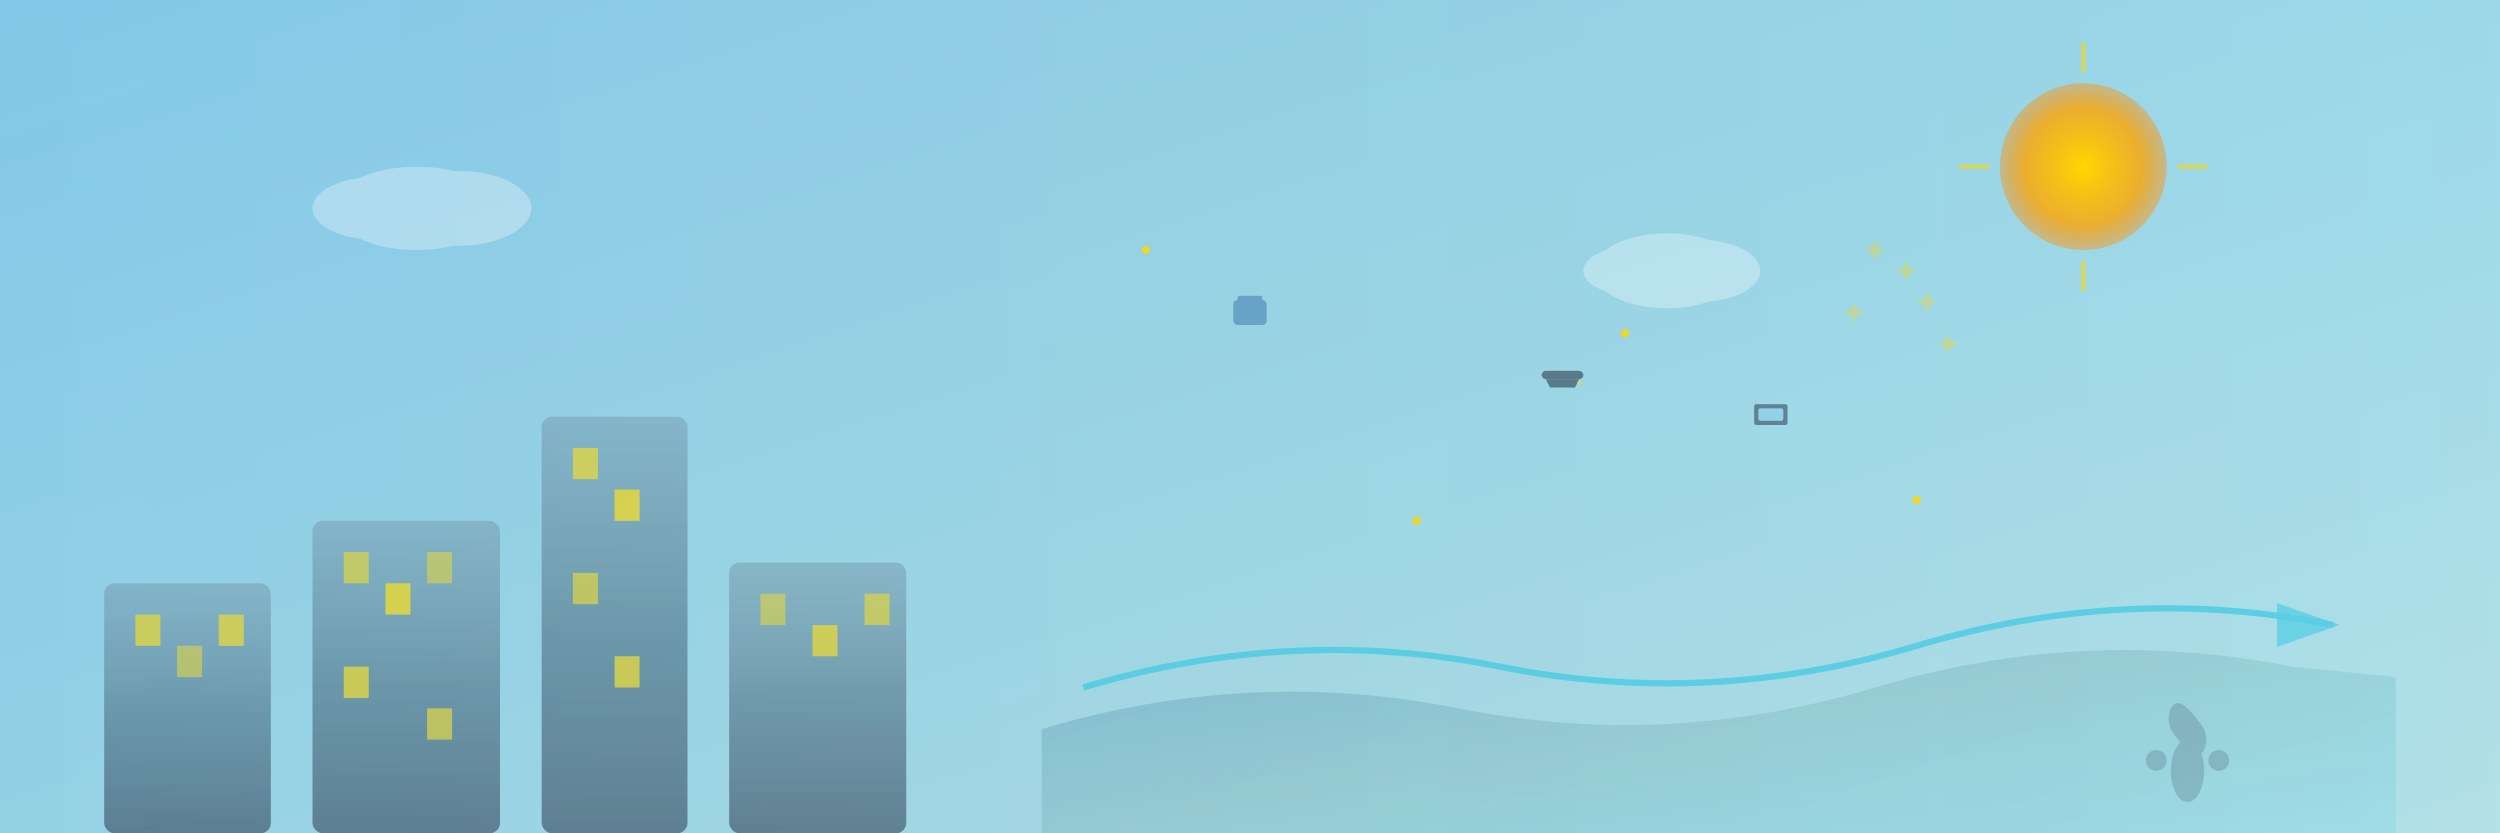 <svg viewBox="0 0 1200 400" xmlns="http://www.w3.org/2000/svg">
  <defs>
    <!-- Sky gradient -->
    <linearGradient id="skyGradient" x1="0%" y1="0%" x2="100%" y2="100%">
      <stop offset="0%" style="stop-color:#87CEEB;stop-opacity:1" />
      <stop offset="50%" style="stop-color:#98D8E8;stop-opacity:1" />
      <stop offset="100%" style="stop-color:#B0E0E6;stop-opacity:1" />
    </linearGradient>
    
    <!-- Water gradient for career flow -->
    <linearGradient id="waterGradient" x1="0%" y1="0%" x2="100%" y2="100%">
      <stop offset="0%" style="stop-color:#4682B4;stop-opacity:0.6" />
      <stop offset="50%" style="stop-color:#5F9EA0;stop-opacity:0.4" />
      <stop offset="100%" style="stop-color:#48CAE4;stop-opacity:0.3" />
    </linearGradient>
    
    <!-- Building gradient -->
    <linearGradient id="buildingGradient" x1="0%" y1="100%" x2="0%" y2="0%">
      <stop offset="0%" style="stop-color:#2c3e50;stop-opacity:0.8" />
      <stop offset="50%" style="stop-color:#34495e;stop-opacity:0.6" />
      <stop offset="100%" style="stop-color:#5d6d7e;stop-opacity:0.4" />
    </linearGradient>
    
    <!-- Sun gradient -->
    <radialGradient id="sunGradient" cx="50%" cy="50%">
      <stop offset="0%" style="stop-color:#FFD700;stop-opacity:1" />
      <stop offset="70%" style="stop-color:#FFA500;stop-opacity:0.8" />
      <stop offset="100%" style="stop-color:#FF8C00;stop-opacity:0.4" />
    </radialGradient>
    
    <!-- Australian flag colors -->
    <linearGradient id="ozGradient" x1="0%" y1="0%" x2="100%" y2="0%">
      <stop offset="0%" style="stop-color:#00008B;stop-opacity:0.3" />
      <stop offset="50%" style="stop-color:#FF0000;stop-opacity:0.2" />
      <stop offset="100%" style="stop-color:#FFFFFF;stop-opacity:0.3" />
    </linearGradient>
    
    <!-- Stars for Southern Cross -->
    <path id="star" d="M 0,-5 L 1.5,-1.5 L 5,0 L 1.5,1.5 L 0,5 L -1.5,1.5 L -5,0 L -1.5,-1.5 Z" fill="#FFD700" opacity="0.8" />
    
    <!-- Career path arrow -->
    <marker id="arrowhead" markerWidth="10" markerHeight="7" refX="9" refY="3.5" orient="auto">
      <polygon points="0 0, 10 3.5, 0 7" fill="#48CAE4" opacity="0.8" />
    </marker>
    
    <!-- Sparkle animation -->
    <g id="sparkle">
      <circle r="2" fill="#FFD700" opacity="0.8">
        <animate attributeName="opacity" values="0;1;0" dur="2s" repeatCount="indefinite"/>
        <animate attributeName="r" values="1;3;1" dur="2s" repeatCount="indefinite"/>
      </circle>
    </g>
  </defs>
  
  <!-- Sky background -->
  <rect width="1200" height="400" fill="url(#skyGradient)" />
  
  <!-- Australian flag overlay (subtle) -->
  <rect width="1200" height="400" fill="url(#ozGradient)" opacity="0.1" />
  
  <!-- Sun -->
  <circle cx="1000" cy="80" r="40" fill="url(#sunGradient)">
    <animate attributeName="r" values="40;45;40" dur="6s" repeatCount="indefinite"/>
  </circle>
  
  <!-- Sun rays -->
  <g transform="translate(1000, 80)" opacity="0.6">
    <g>
      <rect x="-1" y="-60" width="2" height="15" fill="#FFD700" rx="1" />
      <rect x="-1" y="45" width="2" height="15" fill="#FFD700" rx="1" />
      <rect x="-60" y="-1" width="15" height="2" fill="#FFD700" ry="1" />
      <rect x="45" y="-1" width="15" height="2" fill="#FFD700" ry="1" />
      <animateTransform attributeName="transform" type="rotate" values="0;360" dur="20s" repeatCount="indefinite"/>
    </g>
  </g>
  
  <!-- City skyline (representing career opportunities) -->
  <g opacity="0.7">
    <!-- Building 1 -->
    <rect x="50" y="280" width="80" height="120" fill="url(#buildingGradient)" rx="5" />
    <rect x="65" y="295" width="12" height="15" fill="#FFD700" opacity="0.8" />
    <rect x="85" y="310" width="12" height="15" fill="#FFD700" opacity="0.6" />
    <rect x="105" y="295" width="12" height="15" fill="#FFD700" opacity="0.8" />
    
    <!-- Building 2 -->
    <rect x="150" y="250" width="90" height="150" fill="url(#buildingGradient)" rx="5" />
    <rect x="165" y="265" width="12" height="15" fill="#FFD700" opacity="0.7" />
    <rect x="185" y="280" width="12" height="15" fill="#FFD700" opacity="0.9" />
    <rect x="205" y="265" width="12" height="15" fill="#FFD700" opacity="0.6" />
    <rect x="165" y="320" width="12" height="15" fill="#FFD700" opacity="0.8" />
    <rect x="205" y="340" width="12" height="15" fill="#FFD700" opacity="0.7" />
    
    <!-- Building 3 (tallest - represents growth) -->
    <rect x="260" y="200" width="70" height="200" fill="url(#buildingGradient)" rx="5" />
    <rect x="275" y="215" width="12" height="15" fill="#FFD700" opacity="0.8" />
    <rect x="295" y="235" width="12" height="15" fill="#FFD700" opacity="0.9" />
    <rect x="275" y="275" width="12" height="15" fill="#FFD700" opacity="0.7" />
    <rect x="295" y="315" width="12" height="15" fill="#FFD700" opacity="0.8" />
    
    <!-- Building 4 -->
    <rect x="350" y="270" width="85" height="130" fill="url(#buildingGradient)" rx="5" />
    <rect x="365" y="285" width="12" height="15" fill="#FFD700" opacity="0.6" />
    <rect x="390" y="300" width="12" height="15" fill="#FFD700" opacity="0.8" />
    <rect x="415" y="285" width="12" height="15" fill="#FFD700" opacity="0.7" />
  </g>
  
  <!-- Career path (flowing water/river representing career journey) -->
  <path d="M 500 350 Q 600 320 700 340 Q 800 360 900 330 Q 1000 300 1100 320 L 1150 325 L 1150 400 L 500 400 Z" 
        fill="url(#waterGradient)" opacity="0.6" />
  
  <!-- Career progression arrow -->
  <path d="M 520 330 Q 620 300 720 320 Q 820 340 920 310 Q 1020 280 1120 300" 
        stroke="#48CAE4" stroke-width="3" fill="none" marker-end="url(#arrowhead)" opacity="0.8">
    <animate attributeName="stroke-dasharray" values="0,1000;1000,0" dur="8s" repeatCount="indefinite"/>
  </path>
  
  <!-- Southern Cross constellation (subtle) -->
  <g transform="translate(900, 120)" opacity="0.4">
    <use href="#star" transform="translate(0, 0)" />
    <use href="#star" transform="translate(15, 10)" />
    <use href="#star" transform="translate(25, 25)" />
    <use href="#star" transform="translate(35, 45)" />
    <use href="#star" transform="translate(-10, 30)" />
  </g>
  
  <!-- Floating career icons -->
  <g opacity="0.6">
    <!-- Briefcase -->
    <g transform="translate(600, 150)">
      <rect x="-8" y="-6" width="16" height="12" rx="2" fill="#4682B4" />
      <rect x="-6" y="-8" width="12" height="4" rx="1" fill="#4682B4" />
      <animateTransform attributeName="transform" type="translate" 
        values="600,150; 605,145; 600,140; 595,145; 600,150" 
        dur="6s" repeatCount="indefinite"/>
    </g>
    
    <!-- Graduation cap -->
    <g transform="translate(750, 180)">
      <rect x="-10" y="-2" width="20" height="4" rx="2" fill="#2c3e50" />
      <polygon points="-8,2 8,2 6,6 -6,6" fill="#2c3e50" />
      <circle cx="8" cy="4" r="1" fill="#FFD700" />
      <animateTransform attributeName="transform" type="translate" 
        values="750,180; 745,175; 750,170; 755,175; 750,180" 
        dur="7s" repeatCount="indefinite"/>
    </g>
    
    <!-- Computer -->
    <g transform="translate(850, 200)">
      <rect x="-8" y="-6" width="16" height="10" rx="1" fill="#34495e" />
      <rect x="-6" y="-4" width="12" height="6" rx="1" fill="#87CEEB" />
      <animateTransform attributeName="transform" type="translate" 
        values="850,200; 855,195; 850,190; 845,195; 850,200" 
        dur="8s" repeatCount="indefinite"/>
    </g>
  </g>
  
  <!-- Sparkles scattered around -->
  <use href="#sparkle" transform="translate(550, 120)">
    <animate attributeName="opacity" values="0;1;0" dur="3s" begin="0s" repeatCount="indefinite"/>
  </use>
  <use href="#sparkle" transform="translate(680, 250)">
    <animate attributeName="opacity" values="0;1;0" dur="4s" begin="1s" repeatCount="indefinite"/>
  </use>
  <use href="#sparkle" transform="translate(780, 160)">
    <animate attributeName="opacity" values="0;1;0" dur="3.5s" begin="2s" repeatCount="indefinite"/>
  </use>
  <use href="#sparkle" transform="translate(920, 240)">
    <animate attributeName="opacity" values="0;1;0" dur="4.5s" begin="0.5s" repeatCount="indefinite"/>
  </use>
  
  <!-- Clouds for depth -->
  <g opacity="0.3">
    <ellipse cx="200" cy="100" rx="40" ry="20" fill="#FFFFFF" />
    <ellipse cx="180" cy="100" rx="30" ry="15" fill="#FFFFFF" />
    <ellipse cx="220" cy="100" rx="35" ry="18" fill="#FFFFFF" />
    
    <ellipse cx="800" cy="130" rx="35" ry="18" fill="#FFFFFF" />
    <ellipse cx="785" cy="130" rx="25" ry="12" fill="#FFFFFF" />
    <ellipse cx="815" cy="130" rx="30" ry="15" fill="#FFFFFF" />
  </g>
  
  <!-- Inspirational elements (subtle kangaroo silhouette) -->
  <g transform="translate(1050, 320)" opacity="0.2">
    <path d="M 0 40 Q -5 35 -8 30 Q -10 25 -8 20 Q -5 15 0 20 Q 5 25 8 30 Q 10 35 8 40 Q 5 45 0 40" fill="#2c3e50" />
    <ellipse cx="0" cy="50" rx="8" ry="15" fill="#2c3e50" />
    <circle cx="-15" cy="45" r="5" fill="#2c3e50" />
    <circle cx="15" cy="45" r="5" fill="#2c3e50" />
  </g>
</svg>